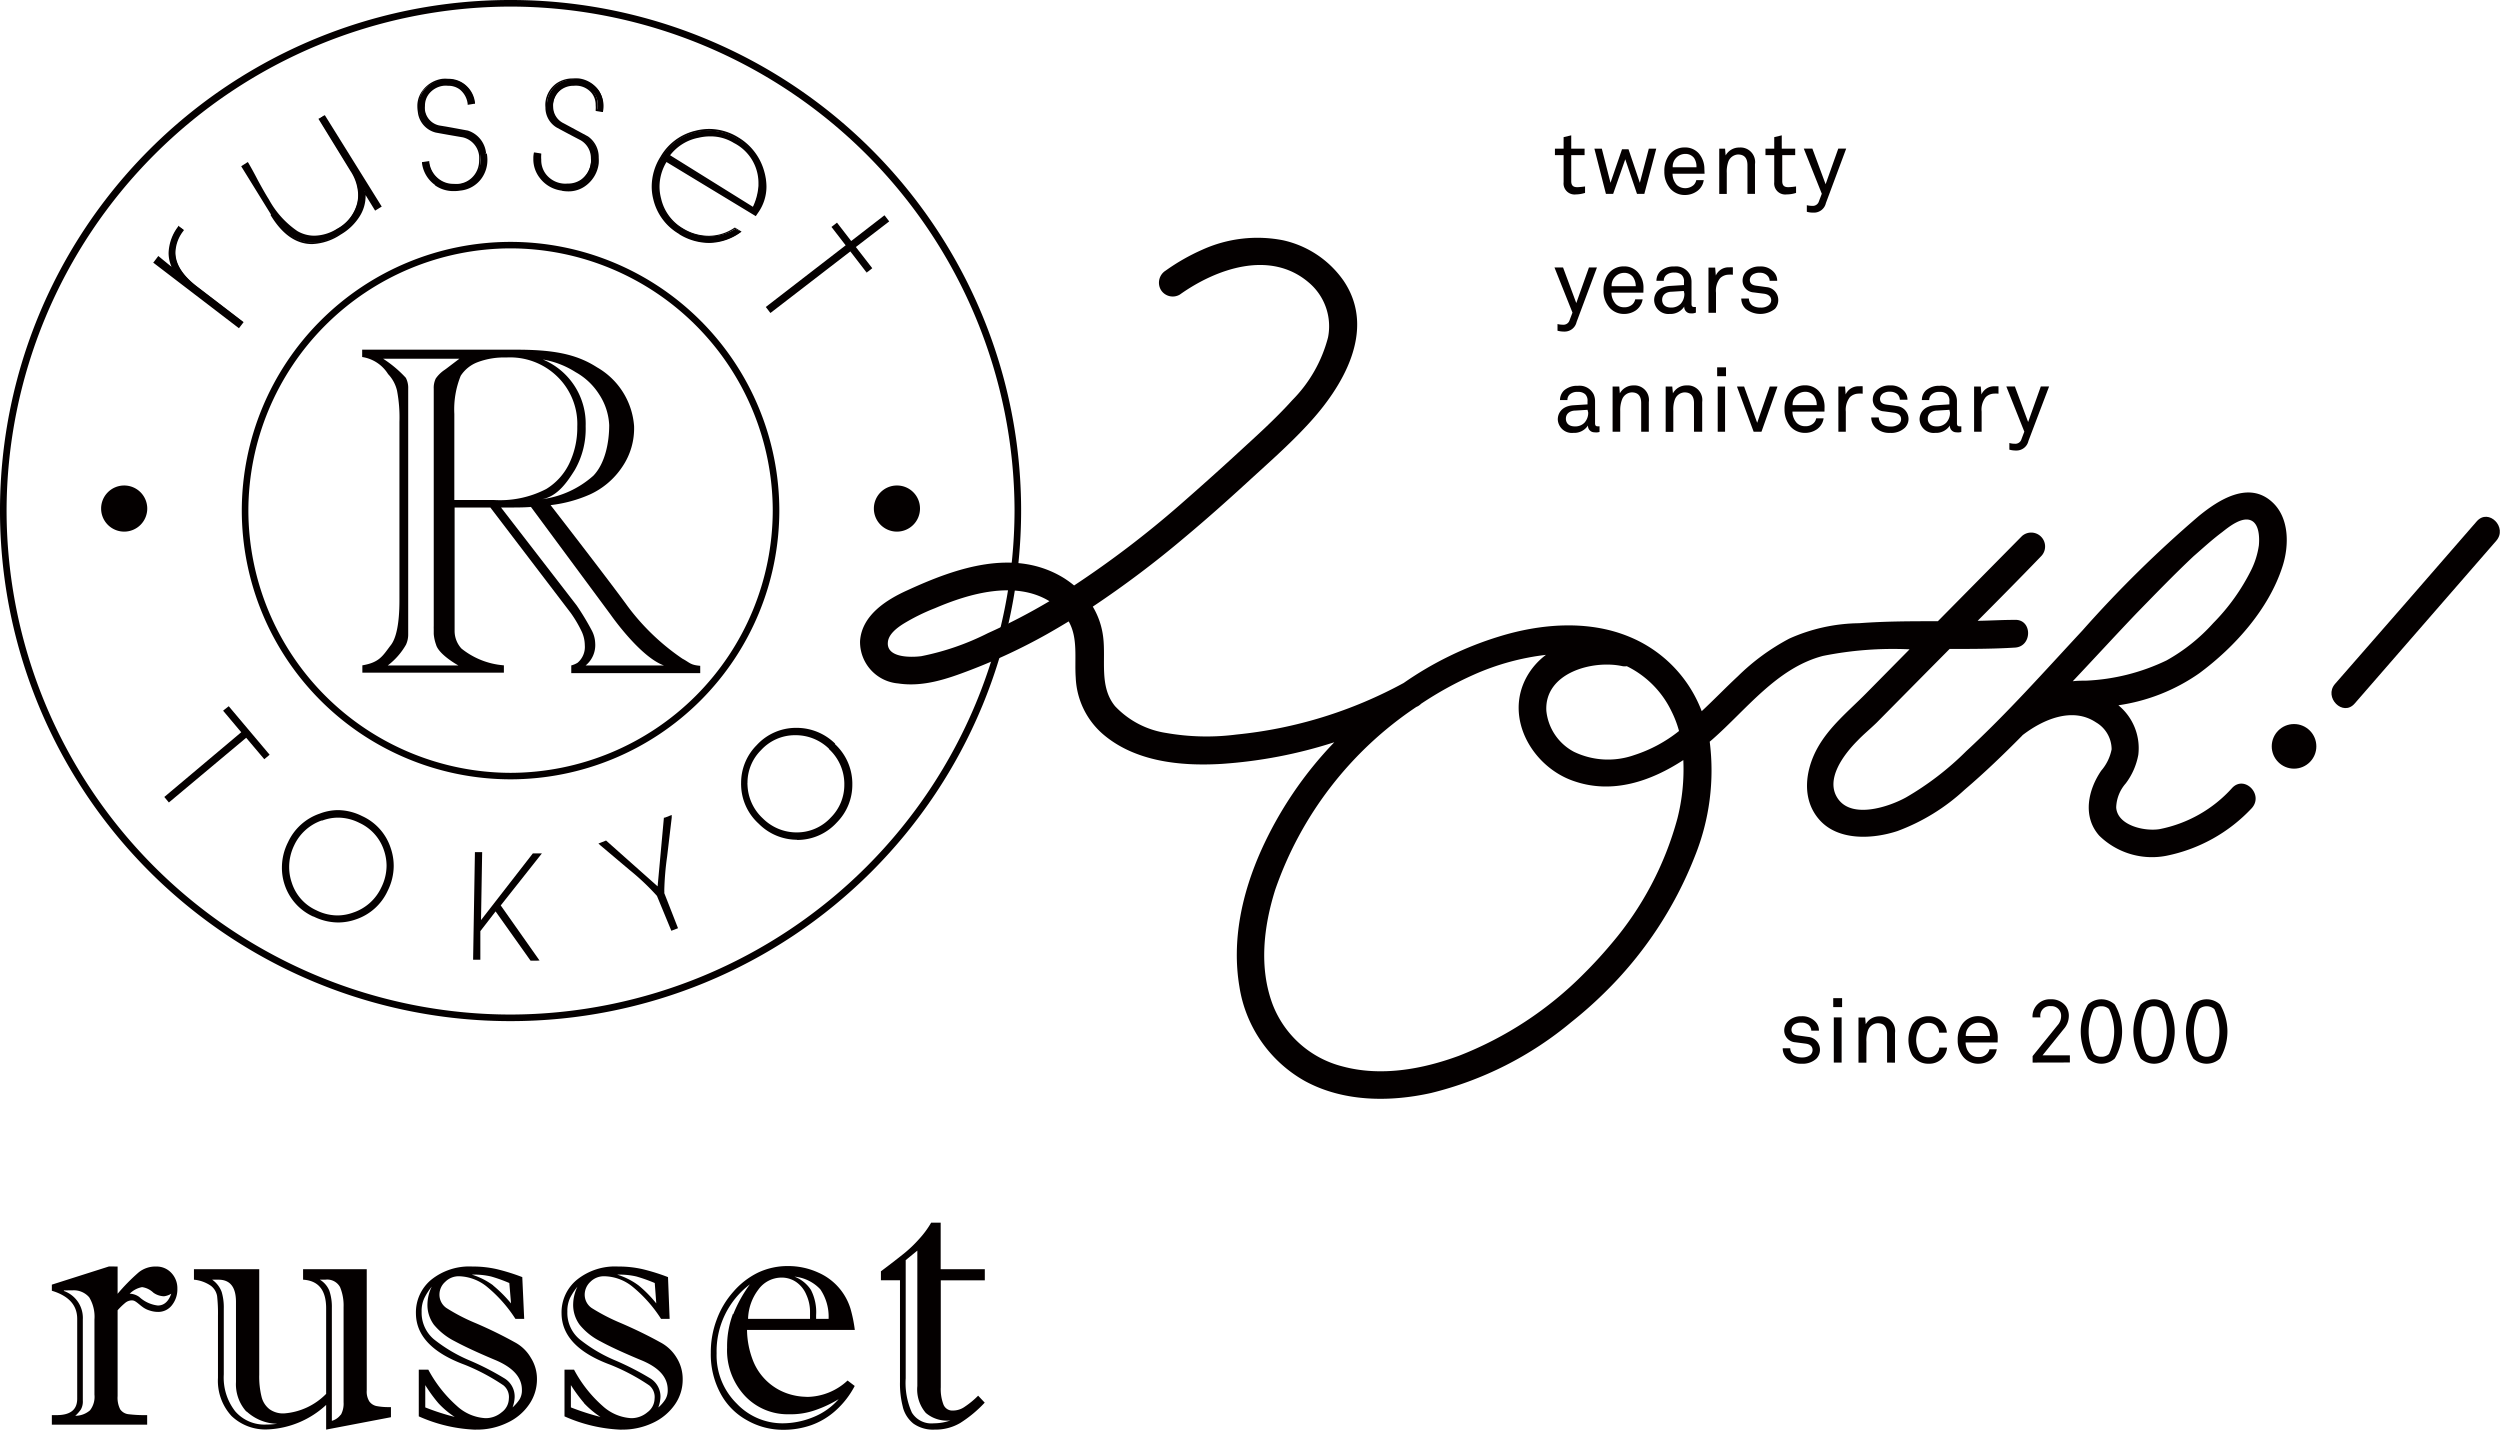 <svg xmlns="http://www.w3.org/2000/svg" viewBox="0 0 262.31 150"><defs><style>.cls-1{fill:#040000;}</style></defs><g id="レイヤー_2" data-name="レイヤー 2"><g id="text"><path class="cls-1" d="M6.72,135.39a3.17,3.17,0,0,0,.43,0l.42,0a2.13,2.13,0,0,1,1.79.73,3.93,3.93,0,0,1,.55,2.33v7.88a2.29,2.29,0,0,1-.47,1.65,2.36,2.36,0,0,1-1.54.57,3.77,3.77,0,0,0,.59-.67,1.71,1.71,0,0,0,.2-.93v-8.5a3,3,0,0,0-2-3Zm4.72-2.51-6,1.91v.64c1.78.54,2.66,1.52,2.66,2.95v8.38c0,1.15-.71,1.72-2.16,1.72h-.5v1h10v-1a14.29,14.29,0,0,1-2-.1,1.22,1.22,0,0,1-.83-.51,2.67,2.67,0,0,1-.27-1.39v-9a6.9,6.9,0,0,1,.79-.77,1.12,1.12,0,0,1,.7-.27.69.69,0,0,1,.34.09,3.06,3.06,0,0,1,.37.27c.14.11.26.22.39.31a2.34,2.34,0,0,0,.79.4,2.74,2.74,0,0,0,.85.14,1.8,1.8,0,0,0,1.46-.69,2.67,2.67,0,0,0,.58-1.75,2.32,2.32,0,0,0-.65-1.67,2.1,2.1,0,0,0-1.58-.65,2.79,2.79,0,0,0-1.84.62,20.41,20.41,0,0,0-2.2,2.24v-2.86Zm3.47,2.17a2.15,2.15,0,0,1,1.18.58,2,2,0,0,0,1.12.38,1.91,1.91,0,0,0,.76-.27c-.29.83-.77,1.24-1.41,1.24a3.48,3.48,0,0,1-1.95-.9,1.82,1.82,0,0,0-1-.34,2.47,2.47,0,0,1,1.3-.69Z"/><path class="cls-1" d="M35.76,148.42a1.74,1.74,0,0,1-.94.66V137.22a5.27,5.27,0,0,0-.26-1.78,2.39,2.39,0,0,0-1-1.17l.3,0,.27,0a1.53,1.53,0,0,1,1.55.78,5,5,0,0,1,.37,2.09v10a2.44,2.44,0,0,1-.29,1.32Zm-1.54-11.17v9a6.89,6.89,0,0,1-4.4,2.05,2.45,2.45,0,0,1-1.54-.44,2.34,2.34,0,0,1-.84-1.32,8.81,8.81,0,0,1-.24-2.29V133.17H20.35v1.1a3.75,3.75,0,0,1,1.79.65,1.73,1.73,0,0,1,.64,1.07,16.31,16.31,0,0,1,.09,2.07v6.51a5.45,5.45,0,0,0,1.42,4,5.14,5.14,0,0,0,3.8,1.41,9.62,9.62,0,0,0,6.13-2.57V150l6.8-1.3v-1.06h-.17a6.79,6.79,0,0,1-1.34-.11,1.24,1.24,0,0,1-.76-.49,1.93,1.93,0,0,1-.27-1.14V133.17H31.8v1.1c1.61.1,2.42,1.09,2.42,3Zm-8.36,10.83a4.87,4.87,0,0,0,3.23,1.31,9.08,9.08,0,0,1-1.17.08,4.05,4.05,0,0,1-3.25-1.4,5.75,5.75,0,0,1-1.19-3.86V137.3a5.71,5.71,0,0,0-.22-1.74,2.71,2.71,0,0,0-1-1.29l.34,0,.32,0c1.23,0,1.84.78,1.84,2.34V145a4.29,4.29,0,0,0,1.11,3.13Z"/><path class="cls-1" d="M46,147.23a9.09,9.09,0,0,0,1.71,1.44,24.74,24.74,0,0,1-3.09-1v-2.34A15.68,15.68,0,0,0,46,147.23ZM49.92,150a7.27,7.27,0,0,0,3.29-.71,5.6,5.6,0,0,0,2.3-1.92,4.62,4.62,0,0,0,.83-2.65,4.14,4.14,0,0,0-.65-2.27A4.22,4.22,0,0,0,54,140.83c-1.17-.65-2.53-1.33-4.09-2a19.78,19.78,0,0,1-3.07-1.59,1.69,1.69,0,0,1-.73-1.44,1.78,1.78,0,0,1,.6-1.3,2,2,0,0,1,1.48-.59A4.85,4.85,0,0,1,51.08,135a14.48,14.48,0,0,1,3,3.38H55L54.8,134a21.2,21.2,0,0,0-2.65-.83,11.15,11.15,0,0,0-2.58-.28,6.36,6.36,0,0,0-4.33,1.39,4.44,4.44,0,0,0-1.6,3.49q0,3.54,5.13,5.43a21.51,21.51,0,0,1,4.06,2.16,1.58,1.58,0,0,1,.56,1.41,1.81,1.81,0,0,1-.75,1.41,2.6,2.6,0,0,1-1.7.62,4.81,4.81,0,0,1-3-1.28,13.73,13.73,0,0,1-3-3.81h-1v4.9a16,16,0,0,0,6,1.4ZM54,146.6a2.23,2.23,0,0,0-1.11-2,27.94,27.94,0,0,0-3.6-1.85,15.89,15.89,0,0,1-3.78-2.24,3.64,3.64,0,0,1-1.27-2.88,3.13,3.13,0,0,1,.29-1.44A6.15,6.15,0,0,1,45.3,135a4.36,4.36,0,0,0-.45,1.79,3.51,3.51,0,0,0,.68,2.21,6.85,6.85,0,0,0,2.19,1.73q1.52.82,4.13,1.92c1.94.79,2.91,1.84,2.91,3.17a1.84,1.84,0,0,1-.24,1,4.41,4.41,0,0,1-.74.85A3.49,3.49,0,0,0,54,146.6Zm-2.25-11.73a7.54,7.54,0,0,0-2.24-1.13,7.88,7.88,0,0,1,2,.19,15.93,15.93,0,0,1,1.93.69l.18,2.14a13.89,13.89,0,0,0-1.89-1.89Z"/><path class="cls-1" d="M61.28,147.23A9.92,9.92,0,0,0,63,148.67a26.24,26.24,0,0,1-3.1-1v-2.34a16.86,16.86,0,0,0,1.38,1.88ZM65.22,150a7.42,7.42,0,0,0,3.29-.71,5.73,5.73,0,0,0,2.3-1.92,4.54,4.54,0,0,0,.82-2.65,4.21,4.21,0,0,0-.64-2.27,4.35,4.35,0,0,0-1.73-1.62c-1.17-.65-2.55-1.33-4.1-2a20.56,20.56,0,0,1-3.08-1.59,1.69,1.69,0,0,1-.73-1.44,1.84,1.84,0,0,1,.59-1.3,2,2,0,0,1,1.49-.59A4.83,4.83,0,0,1,66.36,135a14.27,14.27,0,0,1,3,3.38h.9L70.09,134a21.2,21.2,0,0,0-2.65-.83,11.15,11.15,0,0,0-2.58-.28,6.35,6.35,0,0,0-4.33,1.39,4.42,4.42,0,0,0-1.61,3.49q0,3.54,5.13,5.43a21.57,21.57,0,0,1,4.07,2.16,1.58,1.58,0,0,1,.56,1.41,1.81,1.81,0,0,1-.75,1.41,2.6,2.6,0,0,1-1.7.62,4.86,4.86,0,0,1-3-1.28,13.52,13.52,0,0,1-3-3.81h-1v4.9a16.07,16.07,0,0,0,6,1.4Zm4.08-3.4a2.25,2.25,0,0,0-1.11-2,29.7,29.7,0,0,0-3.61-1.85,15.69,15.69,0,0,1-3.78-2.24,3.61,3.61,0,0,1-1.27-2.88,3.27,3.27,0,0,1,.28-1.44,6.73,6.73,0,0,1,.78-1.19,4.36,4.36,0,0,0-.45,1.79,3.51,3.51,0,0,0,.68,2.21A6.68,6.68,0,0,0,63,140.74c1,.55,2.4,1.19,4.14,1.92,2,.79,2.92,1.84,2.92,3.17a1.84,1.84,0,0,1-.25,1,3.81,3.81,0,0,1-.74.85,3.54,3.54,0,0,0,.23-1.12ZM67,134.87a7.42,7.42,0,0,0-2.24-1.13,8,8,0,0,1,2,.19,16.58,16.58,0,0,1,1.94.69l.16,2.14A12.84,12.84,0,0,0,67,134.87Z"/><path class="cls-1" d="M85.63,138a5.12,5.12,0,0,0-.54-2.65,3.6,3.6,0,0,0-1.73-1.4,4.27,4.27,0,0,1,2.71,1.33,5.13,5.13,0,0,1,.87,3.1H85.63V138Zm-1,8.56a6.47,6.47,0,0,1-2.05-.36,5.95,5.95,0,0,1-3.54-3.36,9.2,9.2,0,0,1-.66-3.3H89.69a14.5,14.5,0,0,0-.46-2.25,6.08,6.08,0,0,0-3.36-3.76,7.57,7.57,0,0,0-3.21-.69,7.27,7.27,0,0,0-3.13.69,8.15,8.15,0,0,0-2.58,2,9.11,9.11,0,0,0-1.74,2.9,9.68,9.68,0,0,0-.63,3.51,8.6,8.6,0,0,0,1,4.23,6.93,6.93,0,0,0,2.8,2.85,7.59,7.59,0,0,0,3.82,1,8.78,8.78,0,0,0,2.9-.48A7.64,7.64,0,0,0,87.68,148a9.13,9.13,0,0,0,2-2.58l-.75-.57a6.33,6.33,0,0,1-4.29,1.72Zm-5.06-11.25a3,3,0,0,1,2.4-1.26,2.68,2.68,0,0,1,1.56.46,3,3,0,0,1,1.06,1.31,4.32,4.32,0,0,1,.4,1.94v.62h-6.5a5.3,5.3,0,0,1,1.08-3.07Zm-2.66,2.53a9.68,9.68,0,0,0-.62,3.55,7,7,0,0,0,1.86,5.06,6.15,6.15,0,0,0,4.64,1.94,7.74,7.74,0,0,0,2.83-.46A12.4,12.4,0,0,0,88,146.8a7,7,0,0,1-2.69,1.9,8.56,8.56,0,0,1-3.19.64,6.61,6.61,0,0,1-4.81-2.06A7.11,7.11,0,0,1,75.19,142a8.8,8.8,0,0,1,3.49-7.24,14.19,14.19,0,0,0-1.75,3.15Z"/><path class="cls-1" d="M96.25,145.43a3.78,3.78,0,0,0,.89,2.82,3.43,3.43,0,0,0,2.58.79,5.32,5.32,0,0,1-1.75.3,2.4,2.4,0,0,1-2.29-1.12,7.6,7.6,0,0,1-.65-3.61V132.22l1.22-1v14.24Zm-1.52,2.21a3.24,3.24,0,0,0,1.11,1.73,3.55,3.55,0,0,0,2.24.63,5.1,5.1,0,0,0,2.68-.7,13,13,0,0,0,2.56-2.13l-.69-.73a8.81,8.81,0,0,1-1.39,1.15A2.13,2.13,0,0,1,100,148a1,1,0,0,1-1-.61,4.51,4.51,0,0,1-.29-1.84V134.34h4.62v-1.17H98.7v-4.88h-1A9.71,9.71,0,0,1,96.44,130a13.54,13.54,0,0,1-1.55,1.49c-.55.44-1.36,1.08-2.46,1.9v.94h2V145a9.71,9.71,0,0,0,.31,2.66Z"/><path class="cls-1" d="M71.6,69.11a23.93,23.93,0,0,1-5.73-5.48c-1.76-2.44-7.16-9.42-8.1-10.63a14.25,14.25,0,0,0,4.13-1.12A8.13,8.13,0,0,0,65.28,49a7.16,7.16,0,0,0,1.25-4.3,7.75,7.75,0,0,0-3.89-6.16c-2.19-1.41-4.63-1.85-8.49-1.85H38v.77a3.88,3.88,0,0,1,2.72,1.79A3.76,3.76,0,0,1,41.66,41a15,15,0,0,1,.25,3.28V63c0,2.37-.32,4-.95,4.75-.81,1.07-1.15,1.76-2.94,2.06v.77H52.87v-.77a8.08,8.08,0,0,1-4.45-1.76,2.72,2.72,0,0,1-.72-1.83c0-.45,0-1.75,0-3.22V53.25h3.75l8.44,11.07a12.82,12.82,0,0,1,1.17,2,3.51,3.51,0,0,1,.3,1.38,2.17,2.17,0,0,1-.76,1.84,2.56,2.56,0,0,1-.66.28v.81H73.47v-.77C72.41,69.77,72.39,69.53,71.6,69.11ZM60.4,39.05a6.88,6.88,0,0,1,2.46,2.32,6.4,6.4,0,0,1,1.06,3.24c0,1.81-.42,4-1.66,5.3a10.11,10.11,0,0,1-5.37,2.47c1.65-.32,2.66-1.86,3.42-3.07a8.69,8.69,0,0,0,1.14-4.59,7.3,7.3,0,0,0-4.49-7A9.29,9.29,0,0,1,60.4,39.05Zm-13.57-.37-.18.13a3.46,3.46,0,0,0-.93.91,2.23,2.23,0,0,0-.21,1.07c0,.25,0,.42,0,.52s0,.2,0,.3V65.69a2.81,2.81,0,0,0,0,.29c0,.09,0,.27,0,.53a4.21,4.21,0,0,0,.24,1.12c.28,1.06,2.34,2.19,2.34,2.19h-7.4a7.24,7.24,0,0,0,1.91-2.18,2.59,2.59,0,0,0,.23-1.13c0-.28,0-.56,0-.82V41.61c0-.26,0-.54,0-.82a2.28,2.28,0,0,0-.25-1.15,12.34,12.34,0,0,0-2.38-2h8Zm.84,4.75a9.37,9.37,0,0,1,.67-4v0A3.64,3.64,0,0,1,50.12,38a7.85,7.85,0,0,1,3-.49,7.1,7.1,0,0,1,5.28,1.93,6.93,6.93,0,0,1,2.17,5.33,8.7,8.7,0,0,1-.86,3.9,6.34,6.34,0,0,1-2.4,2.64,10.53,10.53,0,0,1-5.53,1.15H47.67ZM61.45,69.82a2.76,2.76,0,0,0,1-2.34,3.06,3.06,0,0,0-.37-1.35,27.27,27.27,0,0,0-1.57-2.6L52.57,53.25h.74c.87,0,1.66,0,2.4-.06l8.38,11.33s3.07,4.41,5.57,5.3Z"/><path class="cls-1" d="M0,53.57A53.56,53.56,0,0,1,53.57,0h0a53.57,53.57,0,0,1,53.57,53.57h0a53.57,53.57,0,0,1-53.57,53.57h0A53.56,53.56,0,0,1,0,53.57Zm.69,0a52.94,52.94,0,0,0,52.88,52.88h0a53,53,0,0,0,52.88-52.88h0A53,53,0,0,0,53.57.69h0A53,53,0,0,0,.69,53.57Z"/><path class="cls-1" d="M25.37,53.57a28.22,28.22,0,0,1,28.2-28.19h0a28.22,28.22,0,0,1,28.2,28.19h0a28.23,28.23,0,0,1-28.2,28.2h0v-.68A27.58,27.58,0,0,0,81.08,53.57h0A27.57,27.57,0,0,0,53.57,26.06h0A27.57,27.57,0,0,0,26.06,53.57h0A27.58,27.58,0,0,0,53.57,81.09h0v.68a28.23,28.23,0,0,1-28.2-28.2Z"/><path class="cls-1" d="M27.72,79.42l-1.9-2.25L17.74,84l-.27-.32,8.08-6.8-1.9-2.26.3-.25L28,79.17Z"/><path class="cls-1" d="M17.62,84.08l-.38-.46,8.07-6.79-1.9-2.26.13-.11L24,74.1l4.29,5.09-.13.11-.3.25-.13.11-1.9-2.25L17.72,84.2l-.1-.12Zm6.26-9.47,1.9,2.25-8.07,6.81.05.06,8.08-6.8,1.9,2.26.05,0-3.86-4.58-.05,0Zm3.84,4.82.13-.12-.13.12Z"/><path class="cls-1" d="M40.49,93.39a5.52,5.52,0,0,1-3.23,2.92,5.74,5.74,0,0,1-7.21-3.52,5.85,5.85,0,0,1,3.55-7.26,5.74,5.74,0,0,1,7.21,3.52A5.53,5.53,0,0,1,40.49,93.39Zm-.38-.19a5.09,5.09,0,0,0,.29-4,5.28,5.28,0,0,0-6.67-3.25,5.43,5.43,0,0,0-3.28,6.73,5.26,5.26,0,0,0,6.67,3.25A5.17,5.17,0,0,0,40.11,93.2Z"/><path class="cls-1" d="M32.87,96.17a5.58,5.58,0,0,1-3-3.33h0A5.6,5.6,0,0,1,29.58,91h0a5.89,5.89,0,0,1,.64-2.63h0a5.68,5.68,0,0,1,3.32-3h0A5.47,5.47,0,0,1,35.43,85h0a5.76,5.76,0,0,1,2.57.63h0A5.56,5.56,0,0,1,41,89h0a5.75,5.75,0,0,1,.31,1.85h0a5.89,5.89,0,0,1-.63,2.61h0a5.63,5.63,0,0,1-3.32,3h0a5.64,5.64,0,0,1-1.88.33h0a5.88,5.88,0,0,1-2.57-.62Zm.78-10.48a5.37,5.37,0,0,0-3.13,2.83h0A5.53,5.53,0,0,0,29.91,91h0a5.25,5.25,0,0,0,.3,1.73h0A5.22,5.22,0,0,0,33,95.87h0a5.57,5.57,0,0,0,2.43.59h0a5.24,5.24,0,0,0,1.77-.31h0a5.33,5.33,0,0,0,3.13-2.84h0a5.57,5.57,0,0,0,.6-2.46h0a5.57,5.57,0,0,0-.29-1.74h0A5.22,5.22,0,0,0,37.85,86h0a5.42,5.42,0,0,0-2.42-.59h0a5.34,5.34,0,0,0-1.78.31ZM33,95.81a5.16,5.16,0,0,1-2.75-3.1h0A5.37,5.37,0,0,1,30,91h0a5.54,5.54,0,0,1,.59-2.44h0a5.31,5.31,0,0,1,3.08-2.79h0a5.13,5.13,0,0,1,1.75-.31h0a5.28,5.28,0,0,1,2.38.58h0a5.14,5.14,0,0,1,2.75,3.09h0a5.39,5.39,0,0,1,.29,1.71h0a5.5,5.5,0,0,1-.59,2.43h0a5.29,5.29,0,0,1-3.09,2.8h0a5.24,5.24,0,0,1-1.77.31h0A5.35,5.35,0,0,1,33,95.81Zm.75-9.72a5,5,0,0,0-2.89,2.62h0A5.22,5.22,0,0,0,30.34,91h0a5,5,0,0,0,.27,1.6h0a4.75,4.75,0,0,0,2.58,2.91h0a5,5,0,0,0,2.21.54h0a4.9,4.9,0,0,0,1.66-.3h0A5,5,0,0,0,40,93.13h0a5.19,5.19,0,0,0,.56-2.29h0a5.08,5.08,0,0,0-.27-1.61h0a4.84,4.84,0,0,0-2.58-2.89h0a5,5,0,0,0-2.24-.55h0a4.75,4.75,0,0,0-1.64.3Z"/><path class="cls-1" d="M56.29,100.63h-.53l-3.71-5.27L50.24,97.7l-.05,2.83h-.43l.19-11h.42L50.25,97h0l5.65-7.31.54,0L52.33,95Z"/><path class="cls-1" d="M56.28,100.8h-.61L52,95.63,50.4,97.7l0,3h-.76l.19-11.29h.76l-.12,7.13,5.44-7H56l.86,0L52.54,95l3.88,5.51-.14.1v0l.14-.1.19.27Zm-.44-.35H56L52.12,95l4-5.17H56l-5.65,7.31h-.29l.12-7.41h-.09l-.18,10.62H50l.08-2.76,1.95-2.53,3.79,5.38Z"/><path class="cls-1" d="M70.23,85.77c-.15,1.35-.31,2.7-.48,4.06a26.72,26.72,0,0,0-.29,3.94l1.38,3.52-.39.16-1.39-3.52a24.44,24.44,0,0,0-2.87-2.72c-1-.89-2.07-1.77-3.11-2.64l.45-.18,5.56,5L69.77,86Z"/><path class="cls-1" d="M68.93,94a25,25,0,0,0-2.85-2.7h0L63,88.7h0l-.21-.19.25-.1.55-.22L69,93l.66-7.21.1,0,.46-.18.26-.1,0,.28-.48,4.06h0a30.15,30.15,0,0,0-.3,3.57h0a2.11,2.11,0,0,1,0,.29h0l1.44,3.68-.15.06-.55.21L68.93,94Zm.29-.17,1.32,3.37.08,0-1.33-3.42c0-.11,0-.23,0-.36h0c0-.16,0-.33,0-.52h0l-.08.82-.72-.64q.44.44.72.78Zm-3.35-3.14-2.38-2.14-.09,0,2.47,2.1Zm4-4.66L69.56,90a1.1,1.1,0,0,0,0-.18h0c.16-1.27.31-2.53.45-3.79h0l-.11,0Z"/><path class="cls-1" d="M87.47,78.17a5.51,5.51,0,0,1,1.8,4,5.74,5.74,0,0,1-5.55,5.8,5.83,5.83,0,0,1-5.83-5.58,5.7,5.7,0,0,1,5.54-5.8A5.5,5.5,0,0,1,87.47,78.17Zm-.3.31A5.11,5.11,0,0,0,83.43,77a5,5,0,0,0-3.66,1.63,5,5,0,0,0-1.47,3.73,5.44,5.44,0,0,0,5.41,5.18,5,5,0,0,0,3.68-1.63,4.94,4.94,0,0,0,1.45-3.73A5.12,5.12,0,0,0,87.17,78.48Z"/><path class="cls-1" d="M83.61,88.11a5.67,5.67,0,0,1-4-1.68h0a5.62,5.62,0,0,1-1.85-4.07h0a1,1,0,0,1,0-.18h0a5.59,5.59,0,0,1,1.64-4h0a5.58,5.58,0,0,1,4.08-1.81h.09a5.74,5.74,0,0,1,4.06,1.66h0l-.11.12-.12.13a5.35,5.35,0,0,0-3.83-1.58h-.09a5.26,5.26,0,0,0-3.84,1.72h0a5.17,5.17,0,0,0-1.54,3.74h0v.17h0a5.35,5.35,0,0,0,1.75,3.84h0a5.3,5.3,0,0,0,3.81,1.58h.1a5.22,5.22,0,0,0,3.84-1.72h0A5.23,5.23,0,0,0,89.1,82.3h0v-.16h0a5.33,5.33,0,0,0-1.75-3.84h0l.12-.13.11-.12a5.68,5.68,0,0,1,1.85,4.09h0v.16h0a5.61,5.61,0,0,1-1.63,4h0a5.59,5.59,0,0,1-4.08,1.83h-.11Zm0-.43a5.36,5.36,0,0,1-3.8-1.55h0a5.27,5.27,0,0,1-1.72-3.77h0a1.62,1.62,0,0,1,0-.21h0a5.14,5.14,0,0,1,1.52-3.66h0a5.16,5.16,0,0,1,3.77-1.68h.09a5.29,5.29,0,0,1,3.78,1.55h0l-.12.12-.11.12a5,5,0,0,0-3.55-1.46h-.08a4.82,4.82,0,0,0-3.54,1.57h0a4.81,4.81,0,0,0-1.42,3.43h0a.6.6,0,0,0,0,.19h0a5,5,0,0,0,1.62,3.55h0a5,5,0,0,0,3.57,1.46h0a4.83,4.83,0,0,0,3.56-1.57h0a4.83,4.83,0,0,0,1.41-3.44h0v-.18h0a5,5,0,0,0-1.62-3.56h0l.11-.12.12-.12A5.35,5.35,0,0,1,89,82.16h0v.18h0A5.17,5.17,0,0,1,87.51,86h0a5.18,5.18,0,0,1-3.81,1.67h0Z"/><path class="cls-1" d="M15.45,53.36A2.42,2.42,0,1,1,13,50.94,2.42,2.42,0,0,1,15.45,53.36Z"/><path class="cls-1" d="M96.53,53.36a2.42,2.42,0,1,1-2.42-2.42A2.41,2.41,0,0,1,96.53,53.36Z"/><path class="cls-1" d="M19.22,24.11q-2.28,3.13,1.46,6l4.79,3.67-.37.48-8.83-6.76.36-.48,1.61,1.22,0,0a4.11,4.11,0,0,1,.51-4.43Z"/><path class="cls-1" d="M16.13,27.5l.06-.08.42-.56L18,28a3.64,3.64,0,0,1-.31-1.48h0a4.84,4.84,0,0,1,1-2.75h0l0-.09.09.06.45.34-.06.08.06-.08.07.06-.05.08a3.83,3.83,0,0,0-.84,2.27h0c0,1.21.74,2.41,2.28,3.58h0l4.87,3.73-.06.08-.43.56-9-6.89Zm.28,0,8.67,6.64.25-.32-4.71-3.61c-1.56-1.19-2.36-2.44-2.36-3.74h0a4.07,4.07,0,0,1,.82-2.31h0l-.29-.22a4.73,4.73,0,0,0-.87,2.56h0a3.5,3.5,0,0,0,.43,1.68h0l0,.06,0,.05-.09.12-1.6-1.24-.24.33Z"/><path class="cls-1" d="M39.89,21.65l-.51.31L38.2,20.05a3.79,3.79,0,0,1-.54,2.58,5.61,5.61,0,0,1-1.92,1.89q-4.32,2.65-7.22-2.05l-3.07-5,.49-.31c.21.33.55.94,1,1.83s.86,1.55,1.14,2a9.8,9.8,0,0,0,3,3.36,4,4,0,0,0,4.29-.3,4.39,4.39,0,0,0,2.15-2.75,4.54,4.54,0,0,0-.73-3.46l-3.31-5.38.51-.32Z"/><path class="cls-1" d="M28.44,22.52l-3.13-5.07.08-.06L26,17l.06.09c.2.34.54.94,1,1.83h0c.48.88.86,1.55,1.15,2h0a9.52,9.52,0,0,0,3,3.33h0a3.53,3.53,0,0,0,1.76.48h0A4.62,4.62,0,0,0,35.37,24h0a4.22,4.22,0,0,0,2.11-2.69h0a3.94,3.94,0,0,0,.1-.84h0a4.79,4.79,0,0,0-.81-2.53h0L33.4,12.45l.09,0,.59-.37L40,21.59l-.09.06.09-.06.05.09-.09.05-.6.37-1-1.63c0,.06,0,.11,0,.16h0a4,4,0,0,1-.61,2.05h0a5.72,5.72,0,0,1-2,1.93h0a5.78,5.78,0,0,1-3,1h0c-1.67,0-3.13-1-4.37-3.06Zm-2.86-5,3,4.91c1.23,2,2.62,3,4.2,3h0a5.58,5.58,0,0,0,2.88-.94h0a5.67,5.67,0,0,0,1.88-1.86h0a3.73,3.73,0,0,0,.58-1.95h0a3.66,3.66,0,0,0,0-.57h0l.18-.06,1.13,1.82.34-.21L34,12.31l-.34.21,3.26,5.3a5.08,5.08,0,0,1,.84,2.64h0a4.32,4.32,0,0,1-.1.88h0a4.44,4.44,0,0,1-2.2,2.82h0A4.79,4.79,0,0,1,33,25h0a3.73,3.73,0,0,1-1.86-.51h0A9.68,9.68,0,0,1,28,21.07h0c-.29-.47-.67-1.14-1.15-2h0c-.44-.81-.77-1.39-1-1.73h0l-.33.2Z"/><path class="cls-1" d="M50.92,16.1a3.33,3.33,0,0,1-.51,2.49,3.05,3.05,0,0,1-2.15,1.3,3.33,3.33,0,0,1-2.54-.55,3.2,3.2,0,0,1-1.34-2.22L45,17a2.66,2.66,0,0,0,3.21,2.33,2.49,2.49,0,0,0,1.75-1.06,2.63,2.63,0,0,0,.42-2,2.31,2.31,0,0,0-1.79-2c-.93-.15-1.87-.32-2.82-.49a2.41,2.41,0,0,1-1.81-2.09,2.74,2.74,0,0,1,.49-2.2,3.06,3.06,0,0,1,2-1.11,2.85,2.85,0,0,1,2.21.45,2.8,2.8,0,0,1,1.12,1.95l-.57.09a2.34,2.34,0,0,0-.89-1.6,2.29,2.29,0,0,0-1.78-.36,2.39,2.39,0,0,0-1.6.9,2.21,2.21,0,0,0-.4,1.78,2,2,0,0,0,1.74,1.7l2.83.52A2.67,2.67,0,0,1,50.92,16.1Z"/><path class="cls-1" d="M45.66,19.42a3.33,3.33,0,0,1-1.38-2.28h0V17l.09,0,.67-.1,0,.09a2.59,2.59,0,0,0,1.05,1.82h0a2.46,2.46,0,0,0,1.5.48h0a3.62,3.62,0,0,0,.55,0h0a2.38,2.38,0,0,0,1.68-1h0a2.47,2.47,0,0,0,.45-1.45h0a4.38,4.38,0,0,0,0-.5h0a2.23,2.23,0,0,0-1.71-1.93h0c-.94-.16-1.88-.32-2.84-.5h0a2.5,2.5,0,0,1-1.88-2.17h0a3.9,3.9,0,0,1-.05-.58h0a2.64,2.64,0,0,1,.57-1.69h0A3.13,3.13,0,0,1,46.4,8.27h0a3.31,3.31,0,0,1,.62,0h0a2.75,2.75,0,0,1,1.66.52h0a2.85,2.85,0,0,1,1.16,2h0l0,.1h-.1l-.67.11v-.1a2.27,2.27,0,0,0-.85-1.53h0A2,2,0,0,0,47,9h0a2.74,2.74,0,0,0-.48,0h0A2.31,2.31,0,0,0,45,9.86h0a2,2,0,0,0-.41,1.26h0a2.25,2.25,0,0,0,0,.44h0a1.91,1.91,0,0,0,1.65,1.63h0c1,.16,1.9.34,2.85.51h0A2.77,2.77,0,0,1,51,16.08h0l-.09,0h-.1a2.56,2.56,0,0,0-1.76-2.21h0l-2.83-.52h0a2.1,2.1,0,0,1-1.82-1.78h0a2.74,2.74,0,0,1,0-.48h0a2.17,2.17,0,0,1,.46-1.38h0A2.49,2.49,0,0,1,46.5,8.8h0a3,3,0,0,1,.51,0h0a2.2,2.2,0,0,1,1.34.42h0a2.4,2.4,0,0,1,.91,1.56h0l.37-.06A2.65,2.65,0,0,0,48.57,8.9h0A2.59,2.59,0,0,0,47,8.42h0a4.15,4.15,0,0,0-.59.05h0a3,3,0,0,0-2,1.07h0A2.51,2.51,0,0,0,44,11.11h0a3.62,3.62,0,0,0,0,.55h0a2.3,2.3,0,0,0,1.72,2h0l2.84.5h0a2.4,2.4,0,0,1,1.86,2.09h0a3.27,3.27,0,0,1,0,.53h0A2.66,2.66,0,0,1,50,18.36h0a2.65,2.65,0,0,1-1.81,1.1h0a4,4,0,0,1-.58.05h0A2.69,2.69,0,0,1,46,19h0a2.81,2.81,0,0,1-1.11-1.86h0l-.37.06a3.08,3.08,0,0,0,1.27,2.06h0a3.15,3.15,0,0,0,1.85.58h0a3.31,3.31,0,0,0,.62-.05h0a2.94,2.94,0,0,0,2.09-1.26h0a3.16,3.16,0,0,0,.54-1.78h0a4.72,4.72,0,0,0,0-.64h.1l.09,0a3.88,3.88,0,0,1,.06.67h0a3.3,3.3,0,0,1-.58,1.89h0A3.11,3.11,0,0,1,48.27,20h0a3.63,3.63,0,0,1-.65.05h0a3.33,3.33,0,0,1-2-.62Z"/><path class="cls-1" d="M62.64,17.11a3.31,3.31,0,0,1-1.25,2.22,3,3,0,0,1-2.45.57,3.3,3.3,0,0,1-2.24-1.31,3.21,3.21,0,0,1-.59-2.52l.58.09a2.74,2.74,0,0,0,.45,2.13A2.7,2.7,0,0,0,59,19.36a2.51,2.51,0,0,0,2-.46,2.65,2.65,0,0,0,1-1.8A2.29,2.29,0,0,0,61,14.64l-2.53-1.35a2.37,2.37,0,0,1-1.07-2.54,2.7,2.7,0,0,1,1.14-1.94,3.06,3.06,0,0,1,2.26-.44,2.89,2.89,0,0,1,2,1.11,2.83,2.83,0,0,1,.47,2.2l-.57-.09a2.37,2.37,0,0,0-.35-1.79,2.31,2.31,0,0,0-1.58-.89,2.41,2.41,0,0,0-1.81.36,2.22,2.22,0,0,0-.93,1.57A2,2,0,0,0,59.07,13l2.54,1.36A2.66,2.66,0,0,1,62.64,17.11Z"/><path class="cls-1" d="M58.93,20a3.42,3.42,0,0,1-2.31-1.35h0a3.18,3.18,0,0,1-.66-2h0a2.74,2.74,0,0,1,.06-.63h0V16h.1l.67.11,0,.09a3.44,3.44,0,0,0,0,.54h0a2.42,2.42,0,0,0,.48,1.52h0a2.58,2.58,0,0,0,1.81,1h0a2.56,2.56,0,0,0,.47,0h0A2.36,2.36,0,0,0,61,18.82h0a2.58,2.58,0,0,0,1-1.73h0a2.74,2.74,0,0,0,0-.48h0a2.16,2.16,0,0,0-1.07-1.89h0c-.84-.44-1.68-.88-2.54-1.35h0a2.43,2.43,0,0,1-1.16-2.11h0a2.44,2.44,0,0,1,0-.53h0a2.82,2.82,0,0,1,1.18-2h0a3,3,0,0,1,1.7-.5h0a4.7,4.7,0,0,1,.63,0h0a3,3,0,0,1,2,1.15h0a2.72,2.72,0,0,1,.53,1.68h0c0,.19,0,.39,0,.59h0l0,.1h-.1l-.67-.11v-.1a2.77,2.77,0,0,0,0-.49h0a2,2,0,0,0-.37-1.22h0A2.14,2.14,0,0,0,60.66,9h0a2.63,2.63,0,0,0-.47,0h0a2.21,2.21,0,0,0-1.27.38h0a2.09,2.09,0,0,0-.88,1.5h0a2.16,2.16,0,0,0,0,.35h0a1.93,1.93,0,0,0,1.11,1.71h0l2.54,1.37h0a2.65,2.65,0,0,1,1.13,2.24h0a4.28,4.28,0,0,1,0,.6h0a3.4,3.4,0,0,1-1.29,2.28h0a3,3,0,0,1-1.91.65h0a4.18,4.18,0,0,1-.61-.05Zm-2.77-3.32a3,3,0,0,0,.62,1.85h0A3.22,3.22,0,0,0,59,19.8h0a3.79,3.79,0,0,0,.58.05h0a2.84,2.84,0,0,0,1.79-.6h0a3.24,3.24,0,0,0,1.21-2.16h0a3.88,3.88,0,0,0,.05-.57h0a2.44,2.44,0,0,0-1-2.07h0L59,13.08h0a2.13,2.13,0,0,1-1.21-1.88h0a2.43,2.43,0,0,1,0-.38h0a2.34,2.34,0,0,1,1-1.64h0a2.43,2.43,0,0,1,1.38-.41h0a2.89,2.89,0,0,1,.5,0h0a2.39,2.39,0,0,1,1.65.93h0a2.26,2.26,0,0,1,.4,1.34h0c0,.14,0,.28,0,.43h0l.37.05a3.67,3.67,0,0,0,0-.46h0a2.54,2.54,0,0,0-.49-1.56h0a2.76,2.76,0,0,0-1.9-1.07h0a4.28,4.28,0,0,0-.6-.05h0a2.73,2.73,0,0,0-1.58.47h0a2.64,2.64,0,0,0-1.11,1.87h0a2.89,2.89,0,0,0,0,.5h0a2.22,2.22,0,0,0,1.06,1.94h0L61,14.55h0a2.39,2.39,0,0,1,1.17,2.06h0a3.08,3.08,0,0,1,0,.51h0A2.82,2.82,0,0,1,61.07,19h0a2.6,2.6,0,0,1-1.57.52h0a2.81,2.81,0,0,1-.5,0h0a2.84,2.84,0,0,1-1.94-1.11h0a2.67,2.67,0,0,1-.52-1.64h0a3.83,3.83,0,0,1,0-.47h0l-.38-.06a4.32,4.32,0,0,0,0,.5Z"/><path class="cls-1" d="M79.45,22.29l-.18.25-9.38-5.71a5.17,5.17,0,0,0-.63,4A5,5,0,0,0,71.62,24a5.24,5.24,0,0,0,2.8.79A5,5,0,0,0,77.17,24l.55.33a5.68,5.68,0,0,1-3.16,1.09,5.81,5.81,0,0,1-3.24-.9,5.68,5.68,0,0,1-1.92-8v0a5.74,5.74,0,0,1,8-1.94A5.89,5.89,0,0,1,80.1,18,4.82,4.82,0,0,1,79.45,22.29ZM79,21.84a6,6,0,0,0,.64-2.33,4.79,4.79,0,0,0-2.61-4.64,5,5,0,0,0-3.76-.56,5,5,0,0,0-3.16,2Z"/><path class="cls-1" d="M71.27,24.56a5.73,5.73,0,0,1-2.72-3.64h0a5.41,5.41,0,0,1-.17-1.37h0a5.89,5.89,0,0,1,.93-3.12h0v0A5.75,5.75,0,0,1,73,13.71h0a5.82,5.82,0,0,1,1.42-.18h0a5.84,5.84,0,0,1,3.07.9h0A6,6,0,0,1,80.19,18h0a6,6,0,0,1,.23,1.58h0a4.73,4.73,0,0,1-.89,2.76h0l-.23.34L69.93,17a5,5,0,0,0-.73,2.57h0a4.85,4.85,0,0,0,.16,1.24h0a4.88,4.88,0,0,0,2.31,3.16h0a5.17,5.17,0,0,0,2.7.77h0a4.82,4.82,0,0,0,2.7-.85h0l0,0,.06,0,.68.41-.12.09a5.73,5.73,0,0,1-3.22,1.1H74.4a6,6,0,0,1-3.13-.91ZM73,13.9a5.54,5.54,0,0,0-3.53,2.61h0v0a5.75,5.75,0,0,0-.9,3h0a5.42,5.42,0,0,0,.16,1.32h0a5.52,5.52,0,0,0,2.63,3.52h0a5.81,5.81,0,0,0,3,.88h.16a5.53,5.53,0,0,0,3-1h0l-.37-.23a5,5,0,0,1-2.77.85h0a5.31,5.31,0,0,1-2.8-.8h0a5.11,5.11,0,0,1-2.41-3.28h0A5.3,5.3,0,0,1,69,19.54h0a5.33,5.33,0,0,1,.8-2.76h0l0-.09,9.39,5.72.13-.18a4.61,4.61,0,0,0,.85-2.65h0A5.48,5.48,0,0,0,80,18.06h0a5.82,5.82,0,0,0-2.64-3.46h0a5.67,5.67,0,0,0-3-.87h0A5.91,5.91,0,0,0,73,13.9Zm-3,2.41.06-.09a5.1,5.1,0,0,1,3.22-2h0a6.25,6.25,0,0,1,1.27-.14h0a4.81,4.81,0,0,1,2.56.72h0a4.91,4.91,0,0,1,2.67,4.34h0c0,.12,0,.25,0,.38h0a6.41,6.41,0,0,1-.65,2.38h0l-.06.09L70,16.31Zm9,5.53,0-.08,0,.08Zm0-.14a6.11,6.11,0,0,0,.58-2.2h0c0-.13,0-.25,0-.37h0A4.71,4.71,0,0,0,77,15h0a4.64,4.64,0,0,0-2.46-.69h0a5.28,5.28,0,0,0-1.23.14h0a4.93,4.93,0,0,0-3,1.84h0L79,21.7Z"/><path class="cls-1" d="M91,28.46l-1.72-2.22L80.86,32.7l-.37-.47,8.38-6.47-1.49-1.93.43-.33,1.49,1.93,3.49-2.7.37.48-3.49,2.7,1.72,2.22Z"/><path class="cls-1" d="M80.78,32.77l-.43-.56,8.38-6.47-1.49-1.93.08-.06.5-.39,1.49,1.93,3.49-2.7.07.08.43.56-3.5,2.69,1.72,2.22-.08.07-.42.33-.09.06-1.71-2.22-8.38,6.46-.06-.07Zm6.74-8.92L89,25.77l-8.38,6.47.24.32,8.38-6.47L91,28.32l.27-.21-1.72-2.22,3.5-2.7-.25-.32-3.49,2.7-1.49-1.93-.27.21ZM91,28.46,91,28.4l-.07.06Z"/><path class="cls-1" d="M165.36,20.4a1.16,1.16,0,0,1-1.3-1.28V16.28h-.91V15.6h.91V14.39l.8-.19v1.4h1.4v.68h-1.4V19c0,.46.2.64.64.64a6.19,6.19,0,0,0,.81-.08v.68A3.3,3.3,0,0,1,165.36,20.4Z"/><path class="cls-1" d="M172.53,20.34h-.77l-1.23-3.63-1.27,3.63h-.76l-1.21-4.74h.78l.91,3.58,1.21-3.52h.68l1.19,3.52L173,15.6h.78Z"/><path class="cls-1" d="M178.85,18.23h-3.36a1.75,1.75,0,0,0,.46,1.19,1.34,1.34,0,0,0,1.75,0,1,1,0,0,0,.28-.52h.78A1.69,1.69,0,0,1,178,20.1a2.16,2.16,0,0,1-1.21.36,2,2,0,0,1-1.57-.71,2.71,2.71,0,0,1-.59-1.76,2.84,2.84,0,0,1,.37-1.52,2,2,0,0,1,1.78-1,1.91,1.91,0,0,1,1.45.61,2.5,2.5,0,0,1,.6,1.66Zm-1.1-1.65a1.13,1.13,0,0,0-.94-.43,1.32,1.32,0,0,0-1.3,1.4H178A1.66,1.66,0,0,0,177.75,16.58Z"/><path class="cls-1" d="M183.35,20.34v-3c0-.71-.29-1.13-1-1.13a1.16,1.16,0,0,0-1,.73,3.12,3.12,0,0,0-.17,1.21v2.2h-.79V15.6H181l.06.71a1.62,1.62,0,0,1,1.44-.83,1.53,1.53,0,0,1,1.64,1.74v3.12Z"/><path class="cls-1" d="M187.46,20.4a1.16,1.16,0,0,1-1.3-1.28V16.28h-.92V15.6h.92V14.39l.79-.19v1.4h1.41v.68H187V19c0,.46.2.64.64.64a6,6,0,0,0,.81-.08v.68A3.22,3.22,0,0,1,187.46,20.4Z"/><path class="cls-1" d="M191.58,21.31a1.28,1.28,0,0,1-1.28,1,2.51,2.51,0,0,1-.72-.09v-.69a2.31,2.31,0,0,0,.56.07.67.67,0,0,0,.71-.48l.3-.79-1.89-4.74h.9l1.39,3.74,1.33-3.74h.83Z"/><path class="cls-1" d="M165.42,33.79a1.28,1.28,0,0,1-1.28,1,2.58,2.58,0,0,1-.72-.09V34a2.31,2.31,0,0,0,.56.07.67.67,0,0,0,.71-.48l.3-.79-1.89-4.74h.9l1.39,3.74,1.33-3.74h.84Z"/><path class="cls-1" d="M172.43,30.71h-3.35a1.75,1.75,0,0,0,.46,1.19,1.19,1.19,0,0,0,.87.34,1.22,1.22,0,0,0,.88-.31,1,1,0,0,0,.28-.52h.78a1.76,1.76,0,0,1-.73,1.17,2.16,2.16,0,0,1-1.21.36,2,2,0,0,1-1.57-.71,2.66,2.66,0,0,1-.59-1.76,2.92,2.92,0,0,1,.36-1.52,2,2,0,0,1,1.79-1,1.89,1.89,0,0,1,1.44.61,2.4,2.4,0,0,1,.6,1.66Zm-1.09-1.65a1.14,1.14,0,0,0-.94-.43,1.32,1.32,0,0,0-1.3,1.4h2.53A1.73,1.73,0,0,0,171.34,29.06Z"/><path class="cls-1" d="M177.4,32.88a.67.67,0,0,1-.68-.72h0a1.72,1.72,0,0,1-1.53.78,1.49,1.49,0,0,1-1.63-1.46c0-.61.4-1.41,1.69-1.48l1.44-.09v-.34a.93.93,0,0,0-.24-.72,1.08,1.08,0,0,0-.78-.25,1.21,1.21,0,0,0-.86.28.79.79,0,0,0-.24.58h-.77a1.43,1.43,0,0,1,.41-1,2.07,2.07,0,0,1,1.46-.5,1.65,1.65,0,0,1,1.67.91,1.83,1.83,0,0,1,.14.73v2.29c0,.25.1.32.26.32a1.05,1.05,0,0,0,.2,0v.59A1.1,1.1,0,0,1,177.4,32.88Zm-.73-2.35-1.27.08c-.48,0-1,.25-1,.85,0,.42.26.81.93.81a1.36,1.36,0,0,0,1-.38,1.53,1.53,0,0,0,.4-1.08Z"/><path class="cls-1" d="M181.38,28.82a1.31,1.31,0,0,0-.9.37,2.1,2.1,0,0,0-.43,1.52v2.11h-.79V28.08h.7l.07.83a1.46,1.46,0,0,1,1.41-.86,2.43,2.43,0,0,1,.38,0v.78A2.18,2.18,0,0,0,181.38,28.82Z"/><path class="cls-1" d="M186.24,32.4a2.47,2.47,0,0,1-3.08,0,1.52,1.52,0,0,1-.46-1.08h.8a.93.93,0,0,0,.38.74,1.5,1.5,0,0,0,.85.21,1.25,1.25,0,0,0,.87-.26.67.67,0,0,0,.24-.51c0-.36-.26-.61-.74-.68L184,30.68a1.23,1.23,0,0,1-1.16-1.27,1.39,1.39,0,0,1,.39-.93,1.94,1.94,0,0,1,1.4-.52,1.84,1.84,0,0,1,1.5.6,1.32,1.32,0,0,1,.34.9h-.79a.81.81,0,0,0-.28-.58,1.07,1.07,0,0,0-.77-.26,1.13,1.13,0,0,0-.55.1.7.7,0,0,0-.48.63c0,.4.24.56.63.62l1.15.16a1.34,1.34,0,0,1,1.2,1.31A1.35,1.35,0,0,1,186.24,32.4Z"/><path class="cls-1" d="M167.3,45.36a.67.67,0,0,1-.68-.72h0a1.72,1.72,0,0,1-1.53.78A1.48,1.48,0,0,1,163.45,44c0-.61.39-1.41,1.68-1.48l1.44-.09v-.34a.93.93,0,0,0-.24-.72,1.07,1.07,0,0,0-.78-.25,1.17,1.17,0,0,0-.86.28.78.78,0,0,0-.23.58h-.78a1.43,1.43,0,0,1,.41-1,2.07,2.07,0,0,1,1.46-.5,1.65,1.65,0,0,1,1.67.91,1.83,1.83,0,0,1,.14.73v2.29c0,.25.1.32.26.32a1.06,1.06,0,0,0,.21,0v.59A1.17,1.17,0,0,1,167.3,45.36ZM166.57,43l-1.27.08c-.48,0-1,.25-1,.85,0,.42.26.81.94.81a1.33,1.33,0,0,0,1-.38,1.53,1.53,0,0,0,.4-1.08Z"/><path class="cls-1" d="M172.2,45.3v-3c0-.71-.29-1.13-1-1.13a1.15,1.15,0,0,0-1,.73A3.09,3.09,0,0,0,170,43.1v2.2h-.8V40.56h.7l.06.71a1.62,1.62,0,0,1,1.44-.83A1.52,1.52,0,0,1,173,42.18V45.3Z"/><path class="cls-1" d="M177.74,45.3v-3c0-.71-.3-1.13-1-1.13a1.15,1.15,0,0,0-1,.73,3.09,3.09,0,0,0-.17,1.21v2.2h-.8V40.56h.69l.07.71a1.6,1.6,0,0,1,1.43-.83,1.53,1.53,0,0,1,1.64,1.74V45.3Z"/><path class="cls-1" d="M180.17,39.47v-.93h.93v.93Zm.06,5.83V40.56H181V45.3Z"/><path class="cls-1" d="M184.82,45.3H184l-1.75-4.74H183l1.37,3.8,1.32-3.8h.81Z"/><path class="cls-1" d="M191.43,43.19h-3.36a1.75,1.75,0,0,0,.46,1.19,1.22,1.22,0,0,0,.87.34,1.19,1.19,0,0,0,.88-.31.93.93,0,0,0,.28-.52h.78a1.69,1.69,0,0,1-.73,1.17,2.16,2.16,0,0,1-1.21.36,2,2,0,0,1-1.57-.71,2.71,2.71,0,0,1-.59-1.76,2.84,2.84,0,0,1,.37-1.52,2,2,0,0,1,1.78-1,1.91,1.91,0,0,1,1.45.61,2.5,2.5,0,0,1,.6,1.66Zm-1.1-1.65a1.13,1.13,0,0,0-.94-.43,1.32,1.32,0,0,0-1.3,1.4h2.53A1.64,1.64,0,0,0,190.33,41.54Z"/><path class="cls-1" d="M195,41.3a1.35,1.35,0,0,0-.9.37,2.15,2.15,0,0,0-.43,1.52V45.3h-.78V40.56h.7l.06.83a1.48,1.48,0,0,1,1.42-.86,2.31,2.31,0,0,1,.37,0v.78A2.18,2.18,0,0,0,195,41.3Z"/><path class="cls-1" d="M199.87,44.88a2.07,2.07,0,0,1-1.54.54,2.11,2.11,0,0,1-1.54-.54,1.51,1.51,0,0,1-.45-1.08h.79a.93.93,0,0,0,.38.74,1.53,1.53,0,0,0,.86.21,1.28,1.28,0,0,0,.87-.26.67.67,0,0,0,.23-.51c0-.36-.25-.61-.74-.68l-1.07-.14a1.23,1.23,0,0,1-1.16-1.27,1.35,1.35,0,0,1,.4-.93,1.91,1.91,0,0,1,1.39-.52,1.86,1.86,0,0,1,1.51.6,1.32,1.32,0,0,1,.34.9h-.8a.88.88,0,0,0-.27-.59,1.16,1.16,0,0,0-.78-.25,1.13,1.13,0,0,0-.55.1.7.7,0,0,0-.48.63c0,.4.25.56.64.62s.64.07,1.14.16a1.35,1.35,0,0,1,1.21,1.31A1.32,1.32,0,0,1,199.87,44.88Z"/><path class="cls-1" d="M205.27,45.36a.67.67,0,0,1-.68-.72h0a1.72,1.72,0,0,1-1.53.78A1.48,1.48,0,0,1,201.41,44c0-.61.39-1.41,1.69-1.48l1.44-.09v-.34a.93.93,0,0,0-.24-.72,1.08,1.08,0,0,0-.78-.25,1.17,1.17,0,0,0-.86.28.79.79,0,0,0-.24.58h-.77a1.39,1.39,0,0,1,.41-1,2.07,2.07,0,0,1,1.46-.5,1.63,1.63,0,0,1,1.66.91,1.67,1.67,0,0,1,.15.73v2.29c0,.25.1.32.26.32a1.05,1.05,0,0,0,.2,0v.59A1.13,1.13,0,0,1,205.27,45.36ZM204.54,43l-1.27.08c-.48,0-1,.25-1,.85,0,.42.26.81.93.81a1.36,1.36,0,0,0,1-.38,1.53,1.53,0,0,0,.4-1.08Z"/><path class="cls-1" d="M209.25,41.3a1.31,1.31,0,0,0-.9.37,2.1,2.1,0,0,0-.43,1.52V45.3h-.79V40.56h.7l.07.83a1.46,1.46,0,0,1,1.41-.86l.38,0v.78A2.18,2.18,0,0,0,209.25,41.3Z"/><path class="cls-1" d="M212.83,46.27a1.28,1.28,0,0,1-1.28,1,2.58,2.58,0,0,1-.72-.09v-.7a2,2,0,0,0,.56.08.67.67,0,0,0,.71-.48l.3-.79-1.89-4.74h.9l1.39,3.73,1.33-3.73H215Z"/><path class="cls-1" d="M190.58,111.08a2.11,2.11,0,0,1-1.54.53,2.15,2.15,0,0,1-1.54-.53,1.52,1.52,0,0,1-.45-1.09h.79a.93.93,0,0,0,.38.74,1.53,1.53,0,0,0,.86.22,1.34,1.34,0,0,0,.87-.26.69.69,0,0,0,.23-.52c0-.36-.25-.61-.74-.67l-1.07-.14a1.24,1.24,0,0,1-1.16-1.28,1.33,1.33,0,0,1,.4-.92,1.92,1.92,0,0,1,1.39-.53,1.89,1.89,0,0,1,1.51.6,1.32,1.32,0,0,1,.34.91h-.8a.86.86,0,0,0-.27-.59,1.11,1.11,0,0,0-.78-.25,1.24,1.24,0,0,0-.55.09.71.71,0,0,0-.48.64c0,.39.25.56.64.61l1.14.16a1.35,1.35,0,0,1,.83,2.28Z"/><path class="cls-1" d="M192.35,105.67v-.94h.93v.94Zm.06,5.82v-4.74h.82v4.74Z"/><path class="cls-1" d="M198,111.49v-3c0-.71-.29-1.13-1-1.13a1.16,1.16,0,0,0-1,.73,3.14,3.14,0,0,0-.17,1.21v2.2H195v-4.74h.7l.06.71a1.62,1.62,0,0,1,1.44-.83,1.53,1.53,0,0,1,1.63,1.74v3.12Z"/><path class="cls-1" d="M203.73,111.1a1.88,1.88,0,0,1-1.36.51,2,2,0,0,1-1.73-.89,3.4,3.4,0,0,1,0-3.2,2,2,0,0,1,1.72-.89,1.89,1.89,0,0,1,1.35.51,1.86,1.86,0,0,1,.56,1.21h-.81a1.21,1.21,0,0,0-.33-.74,1.16,1.16,0,0,0-.77-.29,1.25,1.25,0,0,0-.83.31,2.6,2.6,0,0,0,0,3,1.2,1.2,0,0,0,.83.31,1.07,1.07,0,0,0,.8-.32,1.17,1.17,0,0,0,.32-.7h.81A1.81,1.81,0,0,1,203.73,111.1Z"/><path class="cls-1" d="M209.6,109.38h-3.36a1.75,1.75,0,0,0,.46,1.19,1.18,1.18,0,0,0,.87.34,1.15,1.15,0,0,0,.88-.31,1,1,0,0,0,.29-.51h.77a1.74,1.74,0,0,1-.73,1.17,2.21,2.21,0,0,1-1.21.35,2,2,0,0,1-1.57-.71,2.71,2.71,0,0,1-.59-1.76,2.84,2.84,0,0,1,.37-1.52,2,2,0,0,1,1.79-1,1.94,1.94,0,0,1,1.44.61,2.46,2.46,0,0,1,.6,1.67Zm-1.1-1.64a1.1,1.1,0,0,0-.93-.43,1.32,1.32,0,0,0-1.31,1.39h2.53A1.61,1.61,0,0,0,208.5,107.74Z"/><path class="cls-1" d="M213.27,111.49v-.68l2.63-3.25a1.43,1.43,0,0,0,.36-.94,1,1,0,0,0-1.07-1.05,1,1,0,0,0-1.1,1.18h-.83a1.81,1.81,0,0,1,1.92-1.9,1.89,1.89,0,0,1,1.6.75,1.72,1.72,0,0,1,.29,1,2.11,2.11,0,0,1-.55,1.39l-2.21,2.74h2.87v.75Z"/><path class="cls-1" d="M221.89,111.06a2.07,2.07,0,0,1-2.81,0,5.65,5.65,0,0,1,0-5.66,2.07,2.07,0,0,1,2.81,0,5.59,5.59,0,0,1,0,5.66Zm-.6-5.18a1.12,1.12,0,0,0-.8-.3,1.14,1.14,0,0,0-.81.3,5.47,5.47,0,0,0,0,4.7,1.14,1.14,0,0,0,.81.3,1.12,1.12,0,0,0,.8-.3,5.38,5.38,0,0,0,0-4.7Z"/><path class="cls-1" d="M227.42,111.06a2.07,2.07,0,0,1-2.81,0,5.59,5.59,0,0,1,0-5.66,2.07,2.07,0,0,1,2.81,0,5.65,5.65,0,0,1,0,5.66Zm-.6-5.18a1.14,1.14,0,0,0-.81-.3,1.1,1.1,0,0,0-.8.3,5.38,5.38,0,0,0,0,4.7,1.1,1.1,0,0,0,.8.3,1.14,1.14,0,0,0,.81-.3,5.47,5.47,0,0,0,0-4.7Z"/><path class="cls-1" d="M232.94,111.06a2.07,2.07,0,0,1-2.81,0,5.59,5.59,0,0,1,0-5.66,2.07,2.07,0,0,1,2.81,0,5.59,5.59,0,0,1,0,5.66Zm-.6-5.18a1.23,1.23,0,0,0-1.61,0,5.38,5.38,0,0,0,0,4.7,1.23,1.23,0,0,0,1.61,0,5.47,5.47,0,0,0,0-4.7Z"/><path class="cls-1" d="M259.87,54.7Q252.46,63.24,245,71.76c-1.22,1.41.83,3.48,2.06,2.06l14.84-17.06C263.16,55.35,261.11,53.28,259.87,54.7Z"/><circle class="cls-1" cx="240.7" cy="78.31" r="2.34"/><path class="cls-1" d="M234.21,82.67A13.81,13.81,0,0,1,226.57,87c-1.62.25-4.41-.41-4.53-2.28a4,4,0,0,1,1-2.52,7.11,7.11,0,0,0,1.32-3A5.82,5.82,0,0,0,222.27,74a19.7,19.7,0,0,0,8.49-3.36c3.73-2.76,7.31-6.75,8.74-11.24.69-2.15.72-5.06-1.08-6.71-2.47-2.28-5.63-.25-7.72,1.46a123.49,123.49,0,0,0-12.2,12c-4,4.3-7.88,8.68-12.18,12.65A30.82,30.82,0,0,1,200,83.66c-1.8,1-5.6,2.26-7.11.21s.63-4.77,2-6.15c.63-.66,1.33-1.23,2-1.88l5.26-5.32,2.41-2.43c2.28,0,4.55,0,6.83-.14,1.87-.08,1.88-3,0-2.91-1.3,0-2.6.08-3.89.1,2.17-2.18,4.35-4.38,6.49-6.6l.23-.24a1.46,1.46,0,0,0-2.06-2.06l-8.83,8.94c-2.76,0-5.51,0-8.27.21A18.4,18.4,0,0,0,187.75,67a23,23,0,0,0-5.4,3.95c-1.26,1.17-2.5,2.46-3.8,3.67a13.67,13.67,0,0,0-7.65-7.83c-4.29-1.76-9.26-1.35-13.62,0a35.87,35.87,0,0,0-10,4.87,46.15,46.15,0,0,1-17.54,5.41,24.47,24.47,0,0,1-7.35-.16A9.29,9.29,0,0,1,117,74.1c-1.69-2.06-.95-4.81-1.25-7.25a8.11,8.11,0,0,0-1.09-3.2,106.33,106.33,0,0,0,9.65-7.27c2.24-1.87,4.43-3.82,6.59-5.8s4.32-3.87,6.29-6c3.66-3.92,7.3-9.93,3.78-15.13a10.5,10.5,0,0,0-6.35-4.24,14,14,0,0,0-8.49,1,21.54,21.54,0,0,0-3.82,2.18,1.5,1.5,0,0,0-.52,2,1.46,1.46,0,0,0,2,.52c3.82-2.72,9.5-4.74,13.55-1.25a6,6,0,0,1,2,5.75A14.54,14.54,0,0,1,135.58,42c-1.8,2-3.83,3.81-5.81,5.63s-4,3.62-6,5.37a103.88,103.88,0,0,1-11.07,8.43,10.67,10.67,0,0,0-1.06-.77c-5.2-3.21-11.33-1.07-16.4,1.26-2.23,1-4.82,2.63-5,5.35a4.37,4.37,0,0,0,4,4.44c2.64.4,5.16-.48,7.59-1.41a60.44,60.44,0,0,0,8-3.75c.78-.44,1.54-.89,2.3-1.35,1,1.76.6,3.88.74,5.9A8.29,8.29,0,0,0,115.69,77c3.38,2.93,8.21,3.41,12.5,3.15A49.12,49.12,0,0,0,140,77.88a40.09,40.09,0,0,0-7.68,11.36c-2,4.49-3.1,9.43-2.27,14.32a13.76,13.76,0,0,0,6.87,9.87c4,2.18,8.85,2.23,13.24,1.25a36.51,36.51,0,0,0,14.71-7.44,42.5,42.5,0,0,0,3.4-3,40.91,40.91,0,0,0,9.57-14.42,24.05,24.05,0,0,0,1.55-12l.27-.23c3.6-3.15,6.78-7.51,11.62-8.77a37.22,37.22,0,0,1,9.08-.69l-4.59,4.65c-1.8,1.82-3.87,3.49-5.11,5.77s-1.68,5.34.28,7.51,5.53,2,8.14,1.14a21.2,21.2,0,0,0,7.07-4.35c2.09-1.78,4.07-3.69,6-5.64l.07-.08h0c2.12-1.63,5.22-3,7.71-1.33a3.29,3.29,0,0,1,1.63,2.82,4.84,4.84,0,0,1-1.09,2.24c-1.37,2-2,4.8-.21,6.82a7.91,7.91,0,0,0,7,2.12,16.79,16.79,0,0,0,9-5C237.55,83.37,235.5,81.3,234.21,82.67ZM103.66,66.43a27.2,27.2,0,0,1-7,2.42C95.47,69,93,69,93.16,67.38c.07-.83.93-1.48,1.58-1.9a21.13,21.13,0,0,1,3.37-1.67c3.61-1.55,8.42-2.92,12-.73A63.78,63.78,0,0,1,103.66,66.43Zm71.7,8.16a11.06,11.06,0,0,1,.81,2.11,14.79,14.79,0,0,1-4.71,2.53,8.25,8.25,0,0,1-6.32-.35,5.49,5.49,0,0,1-2.89-4.29c-.22-4,4.87-5.38,8-4.69a1.34,1.34,0,0,0,.44,0A10.14,10.14,0,0,1,175.36,74.59ZM176,85.88A33.92,33.92,0,0,1,169.09,99q-1.38,1.65-2.89,3.15a37.73,37.73,0,0,1-13.13,8.63c-3.83,1.41-8.16,2.2-12.18,1.12a10.67,10.67,0,0,1-7.37-6.54c-1.43-3.85-.94-8.11.28-12a38,38,0,0,1,14.8-19.18l.17-.08a1.6,1.6,0,0,0,.34-.26,37.2,37.2,0,0,1,5.55-3.06,26.07,26.07,0,0,1,7.55-2.07,7.3,7.3,0,0,0-2,2.27c-2.45,4.38.64,9.57,5,11,4,1.36,8,0,11.41-2.23A21,21,0,0,1,176,85.88Zm48.15-21.51c2-2.05,3.95-4.07,6-6,1-.87,1.93-1.73,3-2.53.71-.56,2.14-1.72,3.11-1.2.8.43.82,1.8.75,2.58a8.57,8.57,0,0,1-.79,2.56,21.58,21.58,0,0,1-4,5.6,19,19,0,0,1-4.91,3.92,21.65,21.65,0,0,1-8.48,2.12c-.45,0-.9,0-1.35.06C219.72,69.11,221.91,66.72,224.15,64.37Z"/></g></g></svg>
